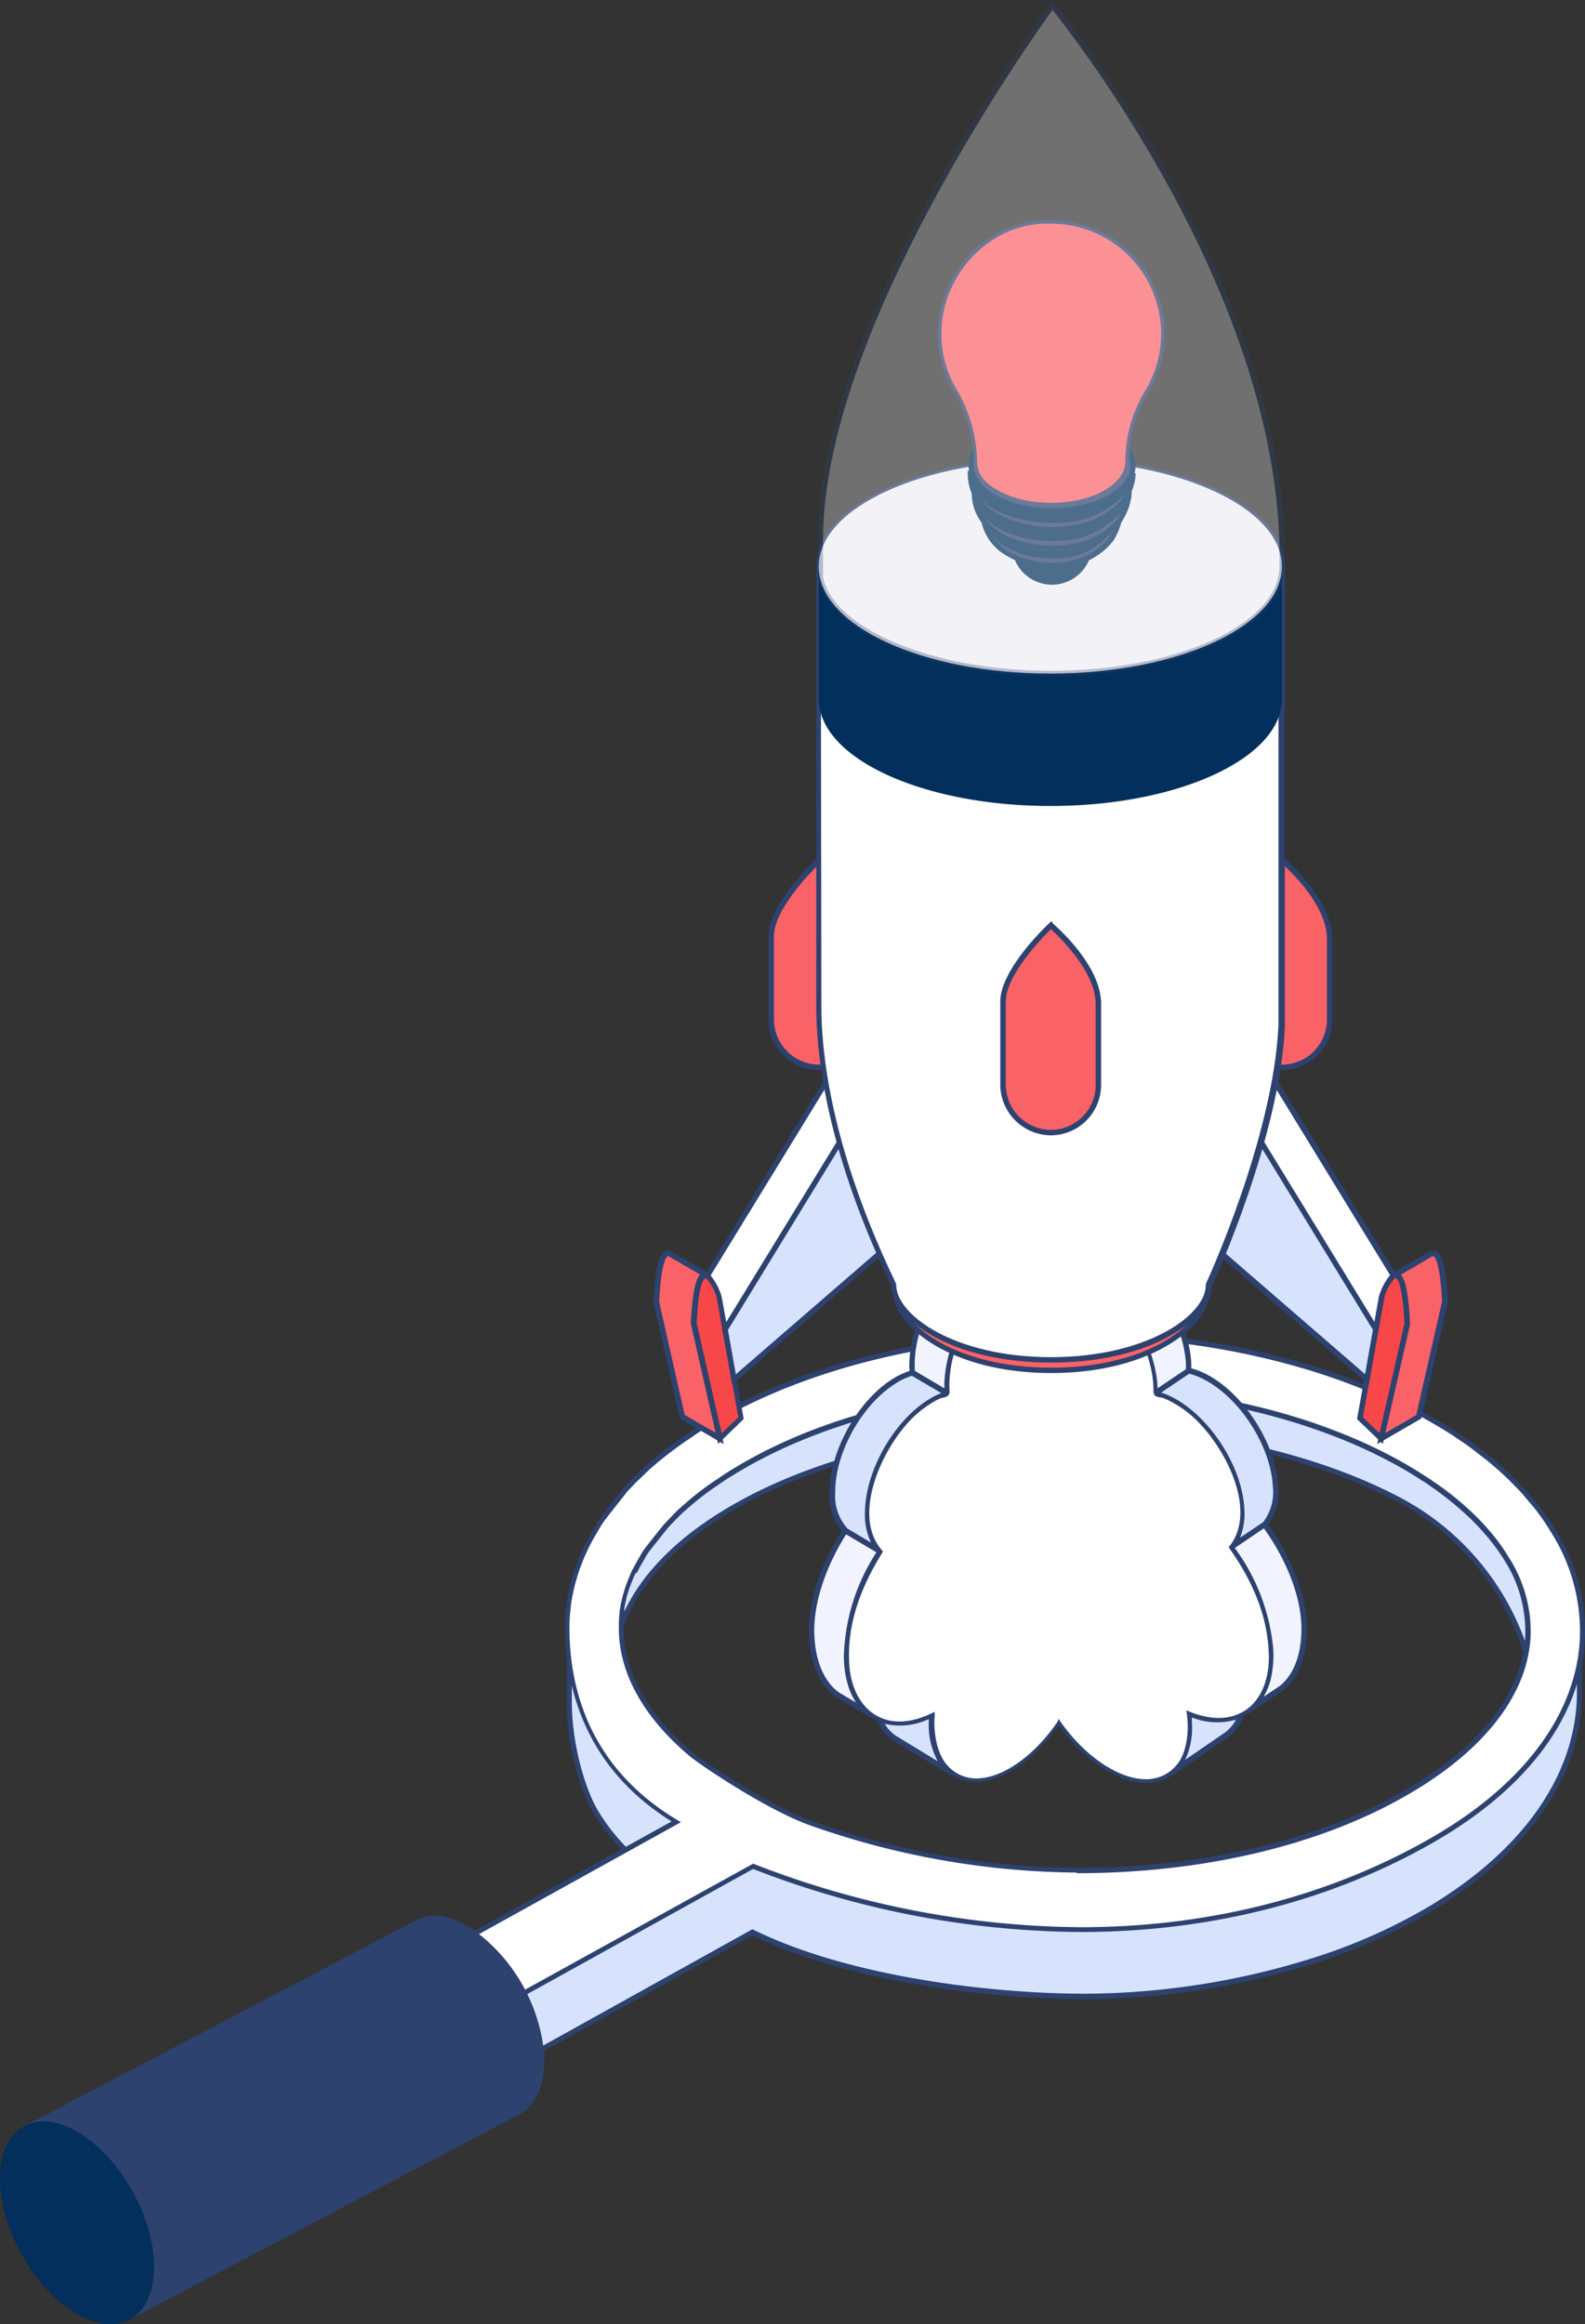 <?xml version="1.0" encoding="UTF-8"?> <svg xmlns="http://www.w3.org/2000/svg" xmlns:xlink="http://www.w3.org/1999/xlink" viewBox="0 0 227.51 333.45"><rect x="0" y="0" width="227.51" height="333.45" fill="#333333" stroke="none"/><defs><style>.cls-1{isolation:isolate;}.cls-2{fill:#d7e3fd;}.cls-3{fill:#2d426f;}.cls-4{fill:#fff;}.cls-5{fill:#022f5b;}.cls-6{fill:#f1f3ff;}.cls-7{fill:#f96266;}.cls-8{fill:#f84748;}.cls-9{fill:#eeedf3;}.cls-10{fill:url(#Безымянный_градиент_2);}.cls-11{fill:#3357a9;}.cls-12{fill:url(#Безымянный_градиент_2-2);}.cls-13{fill:url(#Безымянный_градиент_2-3);}.cls-14{fill:url(#Безымянный_градиент_1);}.cls-15{mix-blend-mode:screen;opacity:0.55;}.cls-16{opacity:0.3;}</style><radialGradient id="Безымянный_градиент_2" cx="-3634.48" cy="74.12" r="0" gradientTransform="matrix(-1, 0, 0, 1, -3473.73, 0)" gradientUnits="userSpaceOnUse"><stop offset="0" stop-color="#ffc96b"></stop><stop offset="1" stop-color="#ff635d"></stop></radialGradient><radialGradient id="Безымянный_градиент_2-2" cx="-3635.66" cy="71.66" r="0" xlink:href="#Безымянный_градиент_2"></radialGradient><radialGradient id="Безымянный_градиент_2-3" cx="-3636.22" cy="69.02" r="0" xlink:href="#Безымянный_градиент_2"></radialGradient><linearGradient id="Безымянный_градиент_1" x1="-3635.59" y1="66.75" x2="-3613.82" y2="66.75" gradientTransform="matrix(-1, 0, 0, 1, -3473.73, 0)" gradientUnits="userSpaceOnUse"><stop offset="0" stop-color="#0085f4"></stop><stop offset="1" stop-color="#022f89"></stop></linearGradient></defs><g class="cls-1"><g id="Слой_2" data-name="Слой 2"><g id="Layer_1" data-name="Layer 1"><path class="cls-2" d="M200.84,205.32c-25.86-13.63-67.91-13.6-93.65,0-15.2,8.07-21.37,19.1-18.52,29.58,1.92-7.19,8.1-14.15,18.52-19.68,25.74-13.63,67.79-13.66,93.65,0a37.34,37.34,0,0,1,18.43,22.67C222.19,227.32,216.24,213.41,200.84,205.32Z"></path><path class="cls-3" d="M219.26,239.27l-.34-1.32a36.86,36.86,0,0,0-18.25-22.44c-25.77-13.58-67.63-13.56-93.31,0C97.35,220.86,91,227.59,89,235l-.35,1.31L88.32,235c-3-11.15,3.78-22.09,18.7-30,25.88-13.68,68-13.68,94,0h0c16.63,8.74,21.31,23.21,18.62,33ZM154,204.62c17,0,34,3.41,47,10.25a37.8,37.8,0,0,1,18.23,21.55c1.85-9.43-3.05-22.62-18.57-30.78h0c-25.76-13.57-67.62-13.57-93.31,0-14,7.43-20.72,17.52-18.65,27.86,2.4-7.09,8.7-13.5,18.31-18.6C120,208,137,204.62,154,204.62Z"></path><path class="cls-2" d="M81.73,233.93l0,10.33c0,5.88,1.94,12.67,3.85,15.77,2.21,3.56,5,6.69,11.75,11.8l1.54-11S83.49,242.9,81.73,233.93Z"></path><path class="cls-3" d="M97.57,272.5l-.49-.38c-7-5.27-9.71-8.46-11.84-11.9-1.92-3.11-3.91-9.93-3.91-16l0-10.33.72-.07c1.73,8.77,16.88,26.59,17,26.77l.1.13Zm-15.49-36,0,7.81c0,5.89,1.94,12.54,3.81,15.57,2,3.28,4.62,6.34,11.15,11.33L98.45,261C97.1,259.39,85.42,245.48,82.08,236.46Z"></path><path class="cls-2" d="M205.69,259.66c-9.45,5.71-20.17,9.11-30.89,11a119.83,119.83,0,0,1-33.29,1.05,109.2,109.2,0,0,1-18.68-3.66c-3.14-.92-6.21-1.94-14.78-5.3l-.4,4.74L70.21,288.29l0,9.92,37.85-21c14.77,7.27,36.48,9.2,47.75,9.2a110.65,110.65,0,0,0,32.95-5.18,80.19,80.19,0,0,0,16.92-7.58c14-8.5,21-19.63,21.09-30.78l0-7.79S219.73,251.17,205.69,259.66Z"></path><path class="cls-3" d="M69.82,298.83l0-10.76,37.45-20.78.43-5,.45.18c8.23,3.23,11.43,4.31,14.75,5.29a108.06,108.06,0,0,0,18.61,3.64,118.92,118.92,0,0,0,33.19-1c11.87-2.12,22.22-5.82,30.77-11,13.78-8.33,20.87-24.25,20.94-24.41l.71-1.62-.05,9.56c0,11.77-7.58,22.81-21.26,31.09a80.24,80.24,0,0,1-17,7.62,110.6,110.6,0,0,1-33.07,5.2c-13.39,0-33.89-2.4-47.74-9.16Zm.76-10.33,0,9.09L108,276.8l.17.08c13.74,6.77,34.22,9.17,47.59,9.17a110.41,110.41,0,0,0,32.84-5.17,79.82,79.82,0,0,0,16.84-7.54c13.45-8.15,20.88-19,20.91-30.47l0-6.18c-2.13,4.18-9,16.33-20.52,23.28h0c-8.63,5.21-19.07,8.94-31,11.08a120,120,0,0,1-33.39,1.05,107.88,107.88,0,0,1-18.74-3.67c-3.29-1-6.44-2-14.36-5.13l-.37,4.44Z"></path><path class="cls-4" d="M51.29,286.78,97,261.43c-12.67-7.61-15.52-19.05-15.65-27.37v-.76a19.87,19.87,0,0,1,.2-2.84,6.66,6.66,0,0,1,.13-1c.07-.39.16-.81.25-1.24l.15-.69.15-.51c.15-.54.38-1.34.52-1.72a4.57,4.57,0,0,1,.2-.59l.06-.16c.17-.46.37-.93.57-1.39.13-.31.27-.61.4-.88s.33-.69.53-1.06c.27-.54,1.17-2.07,1.33-2.32s.5-.77.77-1.14h0c.17-.26.7-.94,2.37-3l.78-1,.81-.83c.27-.28.54-.57.82-.85a24.33,24.33,0,0,1,1.87-1.76A54.65,54.65,0,0,1,99,205.94c.48-.34,1-.67,1.52-1l.68-.44c.23-.14.44-.27.66-.39l.63-.37c13.72-8,32-12.35,51.47-12.35s37.79,4.38,51.58,12.34l.67.4.67.39c.87.53,1.69,1.06,2.49,1.59.41.29.8.54,1.18.8s.95.7,1.4,1c.3.23.6.47.91.69a46.77,46.77,0,0,1,4,3.52c.64.64,1.23,1.23,1.79,1.85l.79.93c.27.3.53.61.79.92a33.81,33.81,0,0,1,2.7,3.86,26.83,26.83,0,0,1,4.15,14.94c-.31,11.05-7.85,21.41-21.22,29.16-14.66,8.51-32.23,13-50.82,13a131.4,131.4,0,0,1-47-9.08l-45.8,25.37Zm38-55.63a1.24,1.24,0,0,1,0,.43c0,.51-.08,1.08-.08,1.72v.62c.1,6.17,3.54,12.31,10,17.75,1.58,1.36,11.28,7.85,17.38,10a116.25,116.25,0,0,0,38,6.71c18.14,0,35-4,47.45-11.27,11-6.35,17.13-14.4,17.35-22.68a19.34,19.34,0,0,0-3.09-10.77,29.38,29.38,0,0,0-2-2.85c-.42-.51-.87-1-1.32-1.54s-1-1.08-1.45-1.52a41.21,41.21,0,0,0-3.38-2.95c-.62-.49-1.27-1-2-1.47,0,0-.8-.54-1-.71l-1.63-1-.6-.39c-.19-.1-1.2-.71-1.2-.71C189,203.18,172.09,199.16,154,199.16s-34.92,4-47.43,11.24l-.55.33-.38.23-.34.2-.38.24c-.52.33-1,.66-1.54,1a40.11,40.11,0,0,0-5,3.79,18,18,0,0,0-1.52,1.43c-.42.41-.81.83-1.19,1.25s-2,2.53-2.64,3.29l-.15.18c-.15.21-.3.43-.43.65l-.35.62-.7,1.21a6.48,6.48,0,0,1-.41.75,5,5,0,0,1-.27.65c0,.15-.13.33-.2.51s-.15.36-.21.54l-.2.53c-.13.39-.41,1.38-.44,1.54a9.59,9.59,0,0,0-.29,1.39,2.07,2.07,0,0,0-.06.24C89.33,231.05,89.31,231.1,89.3,231.15Z"></path><path class="cls-3" d="M154,191.76c18.59,0,37.19,4.09,51.39,12.29l1.35.79c.85.52,1.67,1,2.46,1.57.43.3.82.56,1.22.82.79.56,1.51,1.15,2.26,1.71a45.67,45.67,0,0,1,4,3.48c.62.62,1.21,1.21,1.77,1.84s1,1.21,1.58,1.84a33.06,33.06,0,0,1,2.65,3.81,26.56,26.56,0,0,1,4.11,14.74c-.3,10.47-7.29,20.88-21.05,28.86-14.07,8.17-31.4,13-50.63,13a131.36,131.36,0,0,1-47-9.12L62.27,292.7,52,286.79l45.74-25.35c-13.23-7.65-15.89-19.24-16-27.38v-.76a20.47,20.47,0,0,1,.2-2.79,5.74,5.74,0,0,1,.13-1c.1-.63.27-1.29.4-1.94.06-.2.46-1.64.65-2.17a7.51,7.51,0,0,1,.27-.75c.16-.46.36-.92.55-1.38l.4-.86c.16-.36.33-.69.52-1.05.27-.52,1.15-2,1.32-2.3s.49-.75.75-1.11c0,0,2.92-3.71,3.15-4,.53-.52,1-1.08,1.61-1.64s1.19-1.18,1.84-1.74a53,53,0,0,1,5.71-4.33c.69-.5,1.45-1,2.2-1.45.43-.26.86-.49,1.29-.75,14.11-8.2,32.68-12.29,51.27-12.29Zm.54,77c18.15,0,35.09-4,47.64-11.33,11.06-6.4,17.3-14.58,17.53-23a19.6,19.6,0,0,0-3.15-11,28.25,28.25,0,0,0-2-2.89c-.42-.52-.88-1.05-1.34-1.57s-1-1.06-1.45-1.51a43.38,43.38,0,0,0-3.41-3c-.63-.49-1.28-1-2-1.48,0,0-.79-.53-1-.69-.75-.49-1.54-1-2.26-1.44l-1.22-.73c-12.7-7.32-29.68-11.36-47.9-11.36s-35.1,4-47.61,11.3l-.56.33c-.2.13-.39.23-.72.42-.66.43-1.28.82-1.94,1.28a40.81,40.81,0,0,0-5,3.81c-.52.43-1,.89-1.54,1.45s-.82.85-1.22,1.28-2.3,2.85-2.79,3.48c-.16.23-.33.46-.46.69s-.82,1.41-1.05,1.84a7.81,7.81,0,0,1-.39.72q-.15.39-.3.69c-.13.36-.29.72-.42,1.08-.07.17-.14.36-.2.53-.13.39-.43,1.41-.46,1.61a10,10,0,0,0-.3,1.41c0,.1-.06.29-.09.39a1,1,0,0,1,0,.36,17.76,17.76,0,0,0-.1,1.84v.62c.1,6.28,3.58,12.51,10.08,18,1.45,1.25,11.2,7.85,17.5,10.05a117.3,117.3,0,0,0,38.16,6.73ZM154,191c-19.54,0-37.88,4.4-51.64,12.38l-.64.38c-.22.13-.44.25-.66.39l-.7.45c-.51.33-1,.67-1.54,1A54.2,54.2,0,0,0,93.05,210a23,23,0,0,0-1.89,1.79l-.82.84-.77.79,0,0,0,0-.71.9c-1.58,2-2.2,2.77-2.44,3.14h0c-.24.33-.51.72-.78,1.15-.17.27-1.07,1.81-1.35,2.36-.19.36-.37.7-.54,1.08s-.26.55-.39.85c-.21.48-.41,1-.58,1.44l-.06.15c-.08.2-.15.4-.22.63-.14.41-.37,1.19-.52,1.71-.06.22-.11.39-.13.45v.08l-.15.7c-.09.42-.18.85-.25,1.27a6.66,6.66,0,0,0-.14,1.05,21.32,21.32,0,0,0-.2,2.84v.76c.14,8.3,2.93,19.66,15.29,27.35L51.68,286.15l-1.14.62,1.13.65,10.24,5.91.36.21.36-.2,45.47-25.19a131.63,131.63,0,0,0,47,9.05c18.65,0,36.28-4.52,51-13.06,13.49-7.82,21.09-18.29,21.41-29.47a27.17,27.17,0,0,0-4.21-15.14,35,35,0,0,0-2.71-3.89l-.81-.94-.78-.91c-.59-.66-1.18-1.25-1.81-1.88a45.69,45.69,0,0,0-4.05-3.55l-.92-.7c-.44-.34-.89-.69-1.37-1l-1.22-.82c-.8-.54-1.64-1.07-2.5-1.6l-.68-.4-.68-.4C191.91,195.43,173.53,191,154,191ZM91.36,225.72a7,7,0,0,0,.39-.72c.13-.25.43-.76.68-1.18s.3-.52.36-.64.26-.39.41-.61l.17-.21c.64-.81,2.15-2.73,2.58-3.22s.77-.83,1.19-1.25a20.08,20.08,0,0,1,1.48-1.39,40.62,40.62,0,0,1,4.93-3.76c.53-.38,1-.69,1.54-1l.4-.25.31-.19.42-.24.52-.31c12.44-7.22,29.22-11.2,47.24-11.2s34.93,4,47.54,11.27l.59.35.62.37.63.4,1.57,1c.25.2.88.62,1,.71.65.47,1.31.95,1.92,1.44,1.13.89,2.26,1.88,3.36,2.94.45.45,1,1,1.41,1.47s.91,1,1.32,1.55a25.93,25.93,0,0,1,2,2.81,19,19,0,0,1,3,10.56c-.22,8.16-6.32,16.1-17.17,22.38C189.41,264,172.62,268,154.54,268a115.79,115.79,0,0,1-37.92-6.69c-6.33-2.21-16-8.85-17.26-9.91C93,246,89.63,240,89.54,233.91v-.61a15.63,15.63,0,0,1,.08-1.7,2,2,0,0,0,0-.4l0-.14s0-.09,0-.12l0-.06v-.08a10,10,0,0,1,.27-1.3v-.08c0-.15.3-1.09.43-1.5,0,0,.06-.15.09-.25a2.44,2.44,0,0,1,.1-.24c.07-.19.14-.36.21-.53l.21-.53c.09-.19.18-.41.27-.65Z"></path><g class="cls-1"><path class="cls-3" d="M72.18,280.77c-2.77-3.19-7.94-7.57-12.48-5.25L3.45,305.08a5.74,5.74,0,0,1,1.66-.58c2.35-.46,4.85.58,6.77,1.86a21.65,21.65,0,0,1,5.28,5.18c2.94,4,5.07,9.1,4.93,14.12-.09,3.53-1.4,6-3.44,7.11l56-29.46c2-1.12,3.35-3.57,3.45-7.1A17.52,17.52,0,0,0,78,293.7,25.06,25.06,0,0,0,72.18,280.77Z"></path><path class="cls-5" d="M11.4,306.05c-6.09-3.71-11.2-1-11.39,6.13s4.6,15.89,10.69,19.61,11.2,1,11.39-6.13S17.52,309.79,11.4,306.05Z"></path></g><path class="cls-2" d="M168.11,254.38a5.36,5.36,0,0,0,1.11-1.12,9.43,9.43,0,0,0,1.51-6.21c0-.41-.06-.82-.11-1.23,3,1.2,5.59,1.19,7.6.17a6.41,6.41,0,0,1-.34.8,6.06,6.06,0,0,1-1.69,2.06Z"></path><path class="cls-3" d="M168.34,254.7l-.46-.63a5.13,5.13,0,0,0,1-1,9.07,9.07,0,0,0,1.43-6c0-.4-.06-.8-.11-1.2l-.08-.66.61.25c2.79,1.12,5.31,1.19,7.29.18l.87-.44-.33.92a7.23,7.23,0,0,1-.36.85,6.37,6.37,0,0,1-1.8,2.19Zm2.74-8.29c0,.21,0,.41,0,.62a10.67,10.67,0,0,1-1,5.49l5.83-4a5.45,5.45,0,0,0,1.5-1.8A9.68,9.68,0,0,1,171.08,246.41Z"></path><path class="cls-6" d="M170.63,196.67l-4.86,3.27c0-.32,0-.65,0-1-.35-6.48-5.28-14.09-11-17-2.91-1.49-5.47-1.48-7.24-.26l4.93-3.32h0l.07,0h0c1.77-1.11,4.27-1.09,7.1.36,5.74,2.92,10.67,10.53,11,17C170.64,196,170.64,196.35,170.63,196.67Z"></path><path class="cls-3" d="M165.35,200.69l0-.76c0-.31,0-.63,0-1-.34-6.34-5.18-13.83-10.8-16.69-2.65-1.35-5-1.46-6.78-.32l-.07,0-.44-.64.08-.06,6.37-4.28-.24.4a8.27,8.27,0,0,1,6.29.9c5.84,3,10.88,10.75,11.23,17.34,0,.35,0,.69,0,1v.2ZM150.52,180.4a9.74,9.74,0,0,1,4.4,1.19c5.84,3,10.88,10.75,11.23,17.34,0,.09,0,.19,0,.28l4.08-2.75c0-.25,0-.5,0-.76-.34-6.34-5.18-13.83-10.8-16.69-2.61-1.32-5-1.46-6.71-.37l-.07.05-2.56,1.72Z"></path><path class="cls-6" d="M183.66,242.39,179,245.51l.15-.11A7.74,7.74,0,0,0,182,241a14.35,14.35,0,0,0,.38-4.33c-.26-4.85-2.45-10.19-5.69-14.63l4.86-3.27c3.24,4.44,5.6,9.77,5.69,14.63C187.34,240.32,183.69,242.37,183.66,242.39Z"></path><path class="cls-3" d="M179.24,245.84l-.44-.65.14-.1a7.42,7.42,0,0,0,2.64-4.23,14,14,0,0,0,.37-4.2,28.22,28.22,0,0,0-5.61-14.43l-.24-.33,5.51-3.71.22.31c3.57,4.9,5.67,10.31,5.76,14.85.13,6.8-3.3,9.11-3.71,9.37h0Zm-2-23.74a28.78,28.78,0,0,1,5.52,14.51,15,15,0,0,1-.39,4.45,9.63,9.63,0,0,1-1,2.39l2.09-1.4c.35-.22,3.46-2.3,3.34-8.68-.08-4.29-2.05-9.41-5.39-14.11Z"></path><path class="cls-2" d="M176.65,222a7.36,7.36,0,0,0,1.57-5.51,12.79,12.79,0,0,0-.16-1.49c-.9-5.6-5.13-11.72-10-14.2a10.54,10.54,0,0,0-2.3-.86l4.86-3.27a10.05,10.05,0,0,1,2.3.86c5.29,2.7,9.84,9.72,10.16,15.69a7.4,7.4,0,0,1-1.58,5.51Z"></path><path class="cls-3" d="M174.08,224.2l2.29-2.47a7,7,0,0,0,1.46-5.22,13.75,13.75,0,0,0-.15-1.45c-.9-5.54-5.11-11.52-9.79-13.91a10.2,10.2,0,0,0-2.21-.83l-.88-.2,5.75-3.87.17,0a10.6,10.6,0,0,1,2.39.89c5.39,2.75,10,9.94,10.37,16A7.7,7.7,0,0,1,181.8,219Zm-7.4-24.4a12.14,12.14,0,0,1,1.57.65c4.88,2.49,9.27,8.72,10.2,14.49a15,15,0,0,1,.16,1.53,9.3,9.3,0,0,1-.62,4.16l3.31-2.23a7.07,7.07,0,0,0,1.4-5.16c-.31-5.83-4.77-12.73-9.95-15.36a10,10,0,0,0-2.05-.79Z"></path><path class="cls-2" d="M136.75,254.43a5.56,5.56,0,0,1-1.17-1.06,9.45,9.45,0,0,1-1.86-6.11c0-.41,0-.82,0-1.23-2.88,1.36-5.51,1.51-7.58.61a7.91,7.91,0,0,0,.39.77,5.92,5.92,0,0,0,1.8,2Z"></path><path class="cls-3" d="M136.55,254.77l-8.38-5.06a6.43,6.43,0,0,1-1.94-2.1,7,7,0,0,1-.41-.82l-.38-.91.9.4c2,.89,4.54.68,7.26-.61l.6-.28,0,.66c0,.41,0,.81,0,1.21a9.12,9.12,0,0,0,1.77,5.86,5.34,5.34,0,0,0,1.09,1ZM127,247.33a5.44,5.44,0,0,0,1.61,1.72l6,3.65a10.79,10.79,0,0,1-1.3-5.43c0-.21,0-.42,0-.62A9.71,9.71,0,0,1,127,247.33Z"></path><path class="cls-6" d="M130.94,197l5,3c0-.32,0-.65,0-1,0-6.49,4.46-14.37,10-17.62,2.82-1.64,5.37-1.78,7.21-.67l-5.11-3h0l-.07,0h0c-1.82-1-4.31-.84-7.06.77-5.56,3.24-10,11.13-10,17.61C130.9,196.31,130.91,196.64,130.94,197Z"></path><path class="cls-3" d="M136.44,200.68l-5.87-3.48,0-.2c0-.34-.05-.68-.05-1,0-6.6,4.56-14.65,10.22-17.95a8.2,8.2,0,0,1,6.28-1.24l-.17-.28,1.33.75h0l-.06.26.07,0,.09-.16,5,3,.08.05-.4.67-.08,0c-1.78-1-4.17-.78-6.74.72-5.44,3.18-9.85,10.93-9.82,17.28,0,.33,0,.65,0,1Zm-5.13-4,4.24,2.51c0-.09,0-.19,0-.28,0-6.6,4.56-14.65,10.22-18a9.51,9.51,0,0,1,4.7-1.45h.06l-2.74-1.61c-1.77-1-4.14-.72-6.67.75-5.45,3.18-9.85,10.93-9.83,17.28Z"></path><path class="cls-6" d="M120.54,243.35l4.82,2.85-.16-.1a7.82,7.82,0,0,1-3-4.27,14,14,0,0,1-.62-4.3c0-4.86,1.86-10.32,4.83-14.94l-5-3c-3,4.62-5,10.08-4.83,14.94C116.76,241.49,120.51,243.33,120.54,243.35Z"></path><path class="cls-3" d="M125.16,246.54l-4.81-2.85c-.44-.23-4-2.34-4.24-9.13-.18-4.54,1.61-10.07,4.9-15.17l.2-.31,5.71,3.38-.22.34a28.18,28.18,0,0,0-4.77,14.73,14.1,14.1,0,0,0,.6,4.18,7.48,7.48,0,0,0,2.89,4.07l.14.09Zm-3.7-26.41c-3.07,4.88-4.74,10.11-4.57,14.4.24,6.38,3.46,8.28,3.83,8.47h0l2.14,1.27a9.62,9.62,0,0,1-1.09-2.33,14.37,14.37,0,0,1-.64-4.42,28.77,28.77,0,0,1,4.68-14.81Z"></path><path class="cls-2" d="M126.37,222.59a7.36,7.36,0,0,1-1.88-5.4c0-.49,0-1,.08-1.5.58-5.65,4.45-12,9.16-14.75a10.32,10.32,0,0,1,2.25-1l-5-3a10.32,10.32,0,0,0-2.25,1c-5.13,3-9.27,10.27-9.24,16.25a7.34,7.34,0,0,0,1.88,5.4Z"></path><path class="cls-3" d="M129.07,224.64l-7.94-4.7a7.68,7.68,0,0,1-2.07-5.74c0-6.09,4.2-13.53,9.44-16.58a10.07,10.07,0,0,1,2.33-1l.16-.05,6,3.53-.86.26a9.38,9.38,0,0,0-2.16.95c-4.54,2.65-8.4,8.86-9,14.45a12.65,12.65,0,0,0-.08,1.45,7,7,0,0,0,1.77,5.13Zm1.82-27.25a9.5,9.5,0,0,0-2,.9c-5,2.93-9.08,10.06-9,15.91a6.93,6.93,0,0,0,1.77,5.12l3.36,2a9.22,9.22,0,0,1-.87-4.12,14.2,14.2,0,0,1,.08-1.54c.6-5.82,4.62-12.28,9.36-15.05a11.18,11.18,0,0,1,1.52-.74Z"></path><path class="cls-4" d="M176.66,222c3.9-5,0-13.32-4.1-17.73a15.86,15.86,0,0,0-5.09-3.75c-.61-.52-1.68-.11-1.7-.9.06-7.27-5.77-15.14-11.39-17.86-5.93-6.78-19.15,6.65-18.42,17.87,0,.79-1.07.44-1.65,1a15.91,15.91,0,0,0-4.86,4c-3.84,4.64-7.26,13.19-3.08,17.94-3.19,5.12-5.16,10.55-4.78,16.27.45,6.32,5.11,10.52,12.17,7.15-.25,2.76.45,5.85,1.83,7.36,4.15,4.64,11.59.73,16.34-6.31,5.14,7.29,13.25,11.26,17.29,6.19,1.29-1.59,1.8-4.71,1.4-7.45,7.24,3,11.66-1.5,11.74-7.83C182.41,232.24,180.14,226.94,176.66,222Z"></path><path class="cls-3" d="M164.48,255.81h-.22c-3.95-.11-8.75-3.34-12.32-8.26-3.31,4.76-7.65,7.85-11.4,8.1a6.07,6.07,0,0,1-5.15-2.09c-1.31-1.43-2.08-4.3-1.93-7.09-3.83,1.69-6.47,1-8,.08-2.37-1.38-3.86-4.16-4.1-7.65-.35-5.24,1.19-10.56,4.71-16.27-4.09-4.89-.61-13.52,3.21-18.13a16.21,16.21,0,0,1,4.9-4.09,2.16,2.16,0,0,1,1-.41c.48-.1.56-.15.55-.35-.52-7.94,5.87-16.9,11.72-19.32,2.85-1.18,5.38-.74,7.13,1.22,5.61,2.75,11.56,10.65,11.5,18.08,0,.2.08.24.57.32a2,2,0,0,1,1,.35,16.47,16.47,0,0,1,5.13,3.79c4.08,4.4,8,12.81,4.24,17.93,3.84,5.49,5.69,10.72,5.64,16,0,3.49-1.38,6.36-3.66,7.87-1.51,1-4.11,1.85-8,.38.31,2.78-.29,5.69-1.52,7.2A6.1,6.1,0,0,1,164.48,255.81Zm-12.55-9.21.22.32c3.5,5,8.26,8.24,12.13,8.35a5.64,5.64,0,0,0,4.73-2.18c1.2-1.48,1.76-4.46,1.34-7.24l-.06-.46.43.18c3.12,1.27,5.87,1.22,8-.16s3.37-4.12,3.41-7.44c0-5.18-1.8-10.36-5.65-15.81l-.12-.17.13-.15c3.81-4.86-.1-13.09-4.09-17.39a15.54,15.54,0,0,0-5-3.69l-.06,0a1.6,1.6,0,0,0-.77-.26c-.43-.06-1-.15-1-.84.06-7.26-5.76-15-11.24-17.62l-.08-.06c-2-2.33-4.7-1.9-6.57-1.13-5.68,2.35-11.89,11.07-11.38,18.8,0,.69-.56.81-1,.9a1.57,1.57,0,0,0-.76.31l-.05,0a15.59,15.59,0,0,0-4.79,4c-3.73,4.52-7.16,13-3.08,17.59l.13.15-.1.17c-3.54,5.67-5.09,10.94-4.74,16.12.23,3.3,1.63,5.93,3.84,7.22s4.91,1.16,8-.3l.42-.2,0,.47c-.25,2.8.47,5.74,1.76,7.15a5.54,5.54,0,0,0,4.72,1.91c3.61-.24,8-3.46,11.2-8.19Z"></path><path class="cls-7" d="M184.05,123.41s-6.88,6.4-6.88,10.93v11.9a6.89,6.89,0,0,0,6.71,6.9h.32a6.85,6.85,0,0,0,6.66-6.91V134.68C190.86,129.13,184.06,123.43,184.05,123.41Z"></path><path class="cls-3" d="M184.2,153.54h-.32a7.31,7.31,0,0,1-7.1-7.3v-11.9c0-4.65,6.72-11,7-11.22l.37-.34.21.38c1.27,1.12,6.88,6.33,6.88,11.52v11.56A7.24,7.24,0,0,1,184.2,153.54Zm-.14-29.6c-1.23,1.21-6.5,6.57-6.5,10.4v11.9a6.52,6.52,0,0,0,6.33,6.51h.22a6.47,6.47,0,0,0,6.36-6.52V134.68C190.47,130,185.37,125.12,184.06,123.94Z"></path><path class="cls-7" d="M117.58,123.41s-6.89,6.4-6.89,10.93v11.9a6.89,6.89,0,0,0,6.72,6.9h.31a6.86,6.86,0,0,0,6.67-6.91V134.68C124.39,129.13,117.58,123.43,117.58,123.41Z"></path><path class="cls-3" d="M117.72,153.54h-.32a7.32,7.32,0,0,1-7.1-7.3v-11.9c0-4.65,6.72-11,7-11.22l.35-.32.22.36c1.26,1.1,6.9,6.31,6.9,11.52v11.56A7.25,7.25,0,0,1,117.72,153.54Zm-.13-29.6c-1.24,1.21-6.5,6.57-6.5,10.4v11.9a6.51,6.51,0,0,0,6.32,6.51h.22a6.47,6.47,0,0,0,6.36-6.52V134.68C124,130,118.9,125.13,117.59,123.94Z"></path><path class="cls-8" d="M200.6,183a.46.46,0,0,0-.25-.06h-.07a.94.94,0,0,0-.22.07h0c-.88.49-1.68,2.88-1.73,3l-.83,4.67-1.29,7.19-1,5.54,3,2.93L202,189.91C201.78,185.16,201.22,183.38,200.6,183Z"></path><path class="cls-3" d="M198.49,207.16l-3.7-3.55L197.93,186c.29-.87,1-2.8,1.93-3.3a1,1,0,0,1,.36-.12h.13a.94.94,0,0,1,.45.11c.6.35,1.32,1.49,1.6,7.21V190Zm-2.86-3.82,2.4,2.3,3.59-15.77c-.28-5.55-1-6.39-1.21-6.51h-.06l-.14.05a6.52,6.52,0,0,0-1.52,2.79Z"></path><path class="cls-4" d="M200,183h0l-18.48-30.16L176.2,156l21.29,34.74.83-4.67c.05-.15.85-2.54,1.73-3h0Z"></path><path class="cls-3" d="M197.69,191.82l-22-36,6-3.51,18.93,30.81,0,0v0l-.4.21a6.71,6.71,0,0,0-1.51,2.78Zm-20.95-35.68,20.54,33.52.65-3.66a8.84,8.84,0,0,1,1.6-3.05l-18.1-29.54Z"></path><polygon class="cls-2" points="171.83 176.84 196.2 197.93 197.49 190.74 176.2 156 171.83 176.84"></polygon><path class="cls-3" d="M196.47,198.67,171.4,177,176,155l21.88,35.7Zm-24.21-22,23.68,20.49,1.13-6.36L176.38,157Z"></path><path class="cls-7" d="M206,179.9a.56.56,0,0,0-.57,0L200,183h0a.94.94,0,0,1,.22-.07h.07a.46.46,0,0,1,.25.06c.62.36,1.18,2.14,1.41,6.89l-3.75,16.49,5.37-3.12,3.75-16.49C207.14,182,206.58,180.26,206,179.9Z"></path><path class="cls-3" d="M197.68,207.19l3.93-17.31c-.27-5.56-1-6.4-1.2-6.52l0,0-.19,0-.1-.23-.31-.43.12-.08,5.3-3.08a.94.94,0,0,1,1,0h0c.59.35,1.31,1.48,1.6,7.21v.11L204,203.53Zm3.39-24.29c.53.55,1.09,2.09,1.33,7V190l-3.55,15.61,4.44-2.58,3.7-16.27c-.27-5.56-1-6.39-1.2-6.52h0s-.07,0-.18,0Z"></path><path class="cls-8" d="M101.51,183h0a.94.94,0,0,0-.22-.07h-.07a.46.46,0,0,0-.25.06c-.62.36-1.18,2.14-1.41,6.89l3.75,16.49,3-2.93-3.11-17.4C103.19,185.92,102.39,183.53,101.51,183Z"></path><path class="cls-3" d="M103.07,207.16l-3.91-17.22v-.05c.28-5.73,1-6.86,1.6-7.21a.94.94,0,0,1,.45-.11h.12a.85.85,0,0,1,.35.11h0c.86.48,1.56,2.22,1.91,3.22l3.16,17.69ZM100,189.87l3.58,15.77,2.4-2.3-3.07-17.21a6.28,6.28,0,0,0-1.54-2.75h0l0-.05,0-.36,0,.39C100.94,183.48,100.22,184.32,100,189.87Z"></path><path class="cls-4" d="M101.52,183h0c.88.49,1.68,2.88,1.73,3l.83,4.67L125.36,156,120,152.88Z"></path><path class="cls-3" d="M103.87,191.82l-1-5.69a6.85,6.85,0,0,0-1.49-2.72l-.09,0-.31-.15v0l-.11-.06.34-.34,18.65-30.44,6,3.51ZM102,183a8.89,8.89,0,0,1,1.58,3l.67,3.72,20.54-33.52-4.69-2.73Z"></path><polygon class="cls-2" points="104.08 190.74 105.36 197.93 129.73 176.84 125.36 156 104.08 190.74"></polygon><path class="cls-3" d="M105.09,198.67l-1.43-8L125.55,155l4.61,22Zm-.6-7.85,1.13,6.36,23.68-20.49L125.18,157Z"></path><path class="cls-7" d="M101,183a.46.46,0,0,1,.25-.06h.07a.94.94,0,0,1,.22.07h0l-5.36-3.12a.56.56,0,0,0-.57,0c-.61.36-1.17,2.14-1.4,6.89l3.74,16.49,5.37,3.12-3.75-16.49C99.78,185.16,100.34,183.38,101,183Z"></path><path class="cls-3" d="M103.88,207.19l-6.29-3.66-3.8-16.7v-.06c.29-5.73,1-6.86,1.6-7.21a.94.94,0,0,1,1,0l5.39,3.13-.23.38-.06.33-.16-.06h0l-.08-.05v0h-.06c-.21.12-.93,1-1.2,6.52ZM98.28,203l4.44,2.58-3.56-15.67v-.05c.24-4.9.8-6.44,1.33-7L96,180.26c-.11-.06-.15,0-.18,0-.22.13-.93,1-1.21,6.52Z"></path><path class="cls-7" d="M150.9,196.6c13.74,0,22.12-6.29,22.27-11H128.64C128.79,190.31,137.16,196.6,150.9,196.6Z"></path><path class="cls-3" d="M150.9,197c-14.35,0-22.51-6.74-22.66-11.39v-.41h45.34v.41C173.41,190.26,165.26,197,150.9,197Zm-21.84-11c.59,4.32,8.4,10.23,21.84,10.23s21.25-5.91,21.84-10.23Z"></path><path class="cls-4" d="M184,81.29C184,72.82,169.14,66,150.78,66s-33.24,6.87-33.24,15.34v63.88l0,0c.32,18.13,9.34,36.14,10.74,39.13,0,0,0,.05,0,.07,0,4.55,8.54,10.72,22.61,10.72s22.62-6.17,22.62-10.72c0,0,9.71-20.81,10.46-37.25l0,0Z"></path><path class="cls-3" d="M150.9,195.5c-14.81,0-23-6.57-23-11.11h0l-.23-.47c-8.36-17.57-10.33-30.63-10.5-38.53h0l0-.21V81.29c0-8.67,15.09-15.73,33.63-15.73s33.63,7.06,33.63,15.73v66l0,.06c-.77,15.79-9.8,35.75-10.45,37.16C173.8,189,165.62,195.5,150.9,195.5Zm-33-50.48,0,.16c.14,7.81,2.06,20.81,10.43,38.39l.31.67v.1c0,4.36,8.44,10.38,22.21,10.38s22.23-6,22.23-10.33l0-.16c.1-.21,9.69-20.94,10.43-37.1l0-.18V81.29c0-8.24-14.74-15-32.85-15s-32.85,6.71-32.85,15Z"></path><path class="cls-7" d="M150.82,132.77s-6.89,6.39-6.89,10.93v11.89a6.89,6.89,0,0,0,6.72,6.91H151a6.84,6.84,0,0,0,6.67-6.9V144C157.63,138.49,150.82,132.78,150.82,132.77Z"></path><path class="cls-3" d="M151,162.89h-.32a7.31,7.31,0,0,1-7.1-7.3V143.7c0-4.65,6.72-10.95,7-11.22l.36-.33.21.37c1.27,1.11,6.9,6.31,6.9,11.51V155.6A7.23,7.23,0,0,1,151,162.89Zm-.13-29.59c-1.24,1.2-6.5,6.57-6.5,10.4v11.89a6.51,6.51,0,0,0,6.32,6.52h.22a6.45,6.45,0,0,0,6.36-6.51V144C157.23,139.39,152.14,134.48,150.83,133.3Z"></path><path class="cls-5" d="M184,81.52a27.64,27.64,0,0,1-11.45,7.2A59.9,59.9,0,0,0,150.78,85a60.75,60.75,0,0,0-21.06,3.47,34.87,34.87,0,0,1-12.18-7.28V100.3c0,8.47,14.88,15.34,33.24,15.34S184,108.77,184,100.3Z"></path><path class="cls-9" d="M184,81.29c0,8.48-14.88,15.35-33.24,15.35s-33.24-6.87-33.24-15.35S132.42,66,150.78,66,184,72.82,184,81.29Z"></path><path class="cls-5" d="M151,74.64c2.85,0,5.2.75,5.49,1.71a5.71,5.71,0,0,1,.28,1.77,5.77,5.77,0,1,1-11.54,0,5.43,5.43,0,0,1,.29-1.77C145.79,75.39,148.14,74.64,151,74.64Z"></path><path class="cls-3" d="M160.82,73.69a9.31,9.31,0,0,1-1.32,3.67,9.63,9.63,0,0,1-5.83,3.49c-4.52,1-12.43-.7-12.61-7.54C145.88,77.59,156.76,77.23,160.82,73.69Z"></path><path class="cls-5" d="M151.11,81.47a12.45,12.45,0,0,1-7.52-2.32,7.41,7.41,0,0,1-2.89-5.83l0-.84.62.56c4.71,4.19,15.35,3.81,19.28.38l.66-.57-.06.87a9.7,9.7,0,0,1-1.39,3.86,10,10,0,0,1-6,3.62A12.68,12.68,0,0,1,151.11,81.47Zm-9.63-7.36A6.58,6.58,0,0,0,144,78.58c2.74,2.15,6.88,2.5,9.55,1.91a9.38,9.38,0,0,0,5.62-3.34,8,8,0,0,0,1.08-2.6C155.89,77.46,146.39,77.71,141.48,74.11Z"></path><path class="cls-10" d="M160.74,74.12Z"></path><path class="cls-5" d="M144.3,67.51c1.84-.88,8.74-2.31,13.42.14,1.48.77,3.87,2.29,3,6.47-.4,2-2.63,3.95-4.94,5.13s-5.64.91-7,.7a12,12,0,0,1-3.84-1.2,7.46,7.46,0,0,1-3.45-3.23A6.51,6.51,0,0,1,144.3,67.51Z"></path><path class="cls-11" d="M162,71.6a8.53,8.53,0,0,1-1.48,3.67A11.14,11.14,0,0,1,154,78.75c-5.07,1-13.95-.7-14.15-7.54C145.25,75.5,157.46,75.14,162,71.6Z"></path><path class="cls-3" d="M162,71.23a8.45,8.45,0,0,1-1.48,3.66A11.1,11.1,0,0,1,154,78.38c-5.07,1-13.95-.7-14.15-7.54C145.25,75.12,157.46,74.76,162,71.23Z"></path><path class="cls-5" d="M151.15,79c-3.08,0-6.57-.8-8.89-2.66a7,7,0,0,1-2.77-5.49l0-.78.61.48c5.3,4.21,17.28,3.83,21.71.39l.65-.5-.06.81a9,9,0,0,1-1.57,3.87,11.56,11.56,0,0,1-6.75,3.62A15.51,15.51,0,0,1,151.15,79Zm-10.87-7.41a6.32,6.32,0,0,0,2.44,4.19c2.92,2.34,7.85,2.9,11.21,2.24a10.79,10.79,0,0,0,6.32-3.36A7.65,7.65,0,0,0,161.48,72C156.57,75,145.77,75.26,140.28,71.59Z"></path><path class="cls-12" d="M161.93,71.66Z"></path><path class="cls-5" d="M143.49,65c2.07-.88,9.8-2.31,15,.14,1.67.77,4.35,2.29,3.4,6.48-.45,2-3,3.94-5.54,5.12-2.42,1.1-6.33.91-7.81.7a14.4,14.4,0,0,1-4.31-1.2,8.09,8.09,0,0,1-3.87-3.23C138.89,70.2,140.69,66.24,143.49,65Z"></path><path class="cls-11" d="M162.58,68.93A8.43,8.43,0,0,1,161,72.6a11.92,11.92,0,0,1-6.87,3.48c-5.33,1-14.66-.7-14.87-7.54C145,72.83,157.79,72.47,162.58,68.93Z"></path><path class="cls-3" d="M162.58,68.59A8.43,8.43,0,0,1,161,72.26a11.93,11.93,0,0,1-6.87,3.49c-5.33,1-14.66-.71-14.87-7.55C145,72.49,157.79,72.13,162.58,68.59Z"></path><path class="cls-5" d="M151.13,76.37c-3.32,0-7.06-.85-9.49-2.81a6.91,6.91,0,0,1-2.72-5.35l0-.75.6.45c5.59,4.22,18.2,3.84,22.86.39l.64-.47-.06.79a8.63,8.63,0,0,1-1.65,3.88,12.4,12.4,0,0,1-7.08,3.6A16.5,16.5,0,0,1,151.13,76.37Zm-11.42-7.43a6.2,6.2,0,0,0,2.38,4c3.06,2.47,8.35,3.08,12,2.4A11.69,11.69,0,0,0,160.75,72,7.4,7.4,0,0,0,162,69.38C156.9,72.38,145.47,72.64,139.71,68.94Z"></path><path class="cls-13" d="M162.49,69Z"></path><path class="cls-5" d="M143.11,62.41c2.17-.89,10.3-2.31,15.81.13,1.75.78,4.57,2.3,3.57,6.48-.48,2-3.11,4-5.83,5.12-2.54,1.1-6.65.91-8.2.71a16.05,16.05,0,0,1-4.53-1.2,8.46,8.46,0,0,1-4.07-3.24C138.27,67.56,140.17,63.6,143.11,62.41Z"></path><path class="cls-5" d="M140.55,64.36c1.9-2.16,5.85-3.65,10.42-3.65s8.37,1.43,10.31,3.53a5.17,5.17,0,0,1,1,1.53,3.85,3.85,0,0,1,.3,1.49,3.12,3.12,0,0,1,0,.52A4,4,0,0,1,162,69.3c-1.52,2.62-5.88,4.51-11,4.51S141.66,72,140,69.48a4.34,4.34,0,0,1-.6-1.45,3.3,3.3,0,0,1-.08-.77,4,4,0,0,1,.25-1.37A5,5,0,0,1,140.55,64.36Z"></path><path class="cls-3" d="M140.55,63.85c1.9-2.17,5.85-3.66,10.42-3.66s8.37,1.44,10.31,3.54a5.13,5.13,0,0,1,1,1.52,3.85,3.85,0,0,1,.3,1.49,3,3,0,0,1,0,.52,4,4,0,0,1-.54,1.53c-1.52,2.61-5.88,4.5-11,4.5S141.66,71.49,140,69a4.34,4.34,0,0,1-.6-1.45,3.39,3.39,0,0,1-.08-.78,4,4,0,0,1,.25-1.36A4.84,4.84,0,0,1,140.55,63.85Z"></path><path class="cls-5" d="M151,73.66c-5,0-9.51-1.81-11.23-4.5a4.87,4.87,0,0,1-.66-1.57,3.89,3.89,0,0,1-.08-.85,4.06,4.06,0,0,1,.28-1.49,5.36,5.36,0,0,1,1-1.64h0c2-2.33,6.13-3.78,10.69-3.78s8.5,1.4,10.58,3.65a5.59,5.59,0,0,1,1.06,1.64,4.23,4.23,0,0,1,.33,1.62,3.56,3.56,0,0,1,0,.57,4.31,4.31,0,0,1-.59,1.66C160.68,71.77,156.12,73.66,151,73.66Zm0-13.1c-4.29,0-8.27,1.38-10.14,3.53h0A4.46,4.46,0,0,0,140,65.5a3.62,3.62,0,0,0-.23,1.24,3.2,3.2,0,0,0,.07.7,3.94,3.94,0,0,0,.56,1.33c1.59,2.49,5.86,4.16,10.62,4.16,4.91,0,9.21-1.74,10.72-4.32a3.67,3.67,0,0,0,.49-1.4,2.49,2.49,0,0,0,0-.47,3.61,3.61,0,0,0-.27-1.35A4.93,4.93,0,0,0,161,64C159.07,61.87,155.22,60.56,151,60.56Z"></path><path class="cls-14" d="M151,61.05c6.41,0,10.88,3,10.88,5.7s-4.47,5.69-10.88,5.69-10.88-3-10.88-5.69S144.56,61.05,151,61.05Z"></path><path class="cls-7" d="M150.14,31.86l.76,0a16,16,0,0,1,13.62,24.5,19.36,19.36,0,0,0-2.72,9.87c0,1.58-1.09,3.15-3.17,4.36-4.24,2.46-11.27,2.48-15.54,0-2.09-1.21-3-2.39-3.08-4.39a20.86,20.86,0,0,0-2.84-10A16,16,0,0,1,134.89,47C135.32,38.84,142.19,31.86,150.14,31.86Z"></path><path class="cls-3" d="M150.84,72.68A16,16,0,0,1,143,70.8c-2.23-1.29-3.13-2.57-3.21-4.59a20.4,20.4,0,0,0-2.8-9.92A16.23,16.23,0,0,1,134.64,47c.44-8.34,7.54-15.39,15.5-15.39h.76a16.29,16.29,0,0,1,13.83,24.88,18.9,18.9,0,0,0-2.68,9.74c0,1.74-1.21,3.36-3.29,4.57A16.08,16.08,0,0,1,150.84,72.68Zm.06-40.59h-.76c-7.71,0-14.58,6.83-15,14.92a15.67,15.67,0,0,0,2.25,9,21,21,0,0,1,2.86,10.16c.08,1.84.88,3,3,4.18,4.15,2.4,11.15,2.39,15.29,0,1.93-1.12,3-2.59,3-4.15a19.52,19.52,0,0,1,2.76-10A15.79,15.79,0,0,0,150.9,32.09Z"></path><g class="cls-15"><path class="cls-7" d="M145.58,33.73l1,2.92a12.53,12.53,0,0,0-4.23,3.23l-2.26-2A16.24,16.24,0,0,1,145.58,33.73Z"></path><path class="cls-7" d="M146.81,37.23l1,2.92a8.11,8.11,0,0,0-2.75,2.1l-2.26-2A11.81,11.81,0,0,1,146.81,37.23Z"></path><path class="cls-7" d="M141.69,40.74a12.53,12.53,0,0,0-2.13,4.89l-3.08-.3A16.16,16.16,0,0,1,139.23,39Z"></path><path class="cls-7" d="M144.64,42.81A8.18,8.18,0,0,0,143.25,46l-3.08-.3a11.81,11.81,0,0,1,2-4.6Z"></path></g><g class="cls-16"><path class="cls-4" d="M184.05,79.77v1.52c0,8.48-14.88,15.35-33.23,15.35-17.2,0-31.35-6-33.07-13.76V77.41c0-31.78,33.33-76.62,33.33-76.62S184.05,40.87,184.05,79.77Z"></path><path class="cls-3" d="M150.82,97c-17.29,0-31.67-6-33.45-14.06V77.41c0-31.55,33.07-76.4,33.4-76.85l.42-.56.33.71c5.5,6.91,32.94,43.21,32.94,79.06v1.52C184.45,90,169.36,97,150.82,97Zm.27-95.59c-3.33,4.6-32.95,46.3-32.95,76v5.47c1.67,7.46,16,13.37,32.68,13.37,18.11,0,32.84-6.71,32.84-15V79.77C183.66,44.59,157,8.89,151.09,1.44Z"></path></g></g></g></g></svg> 